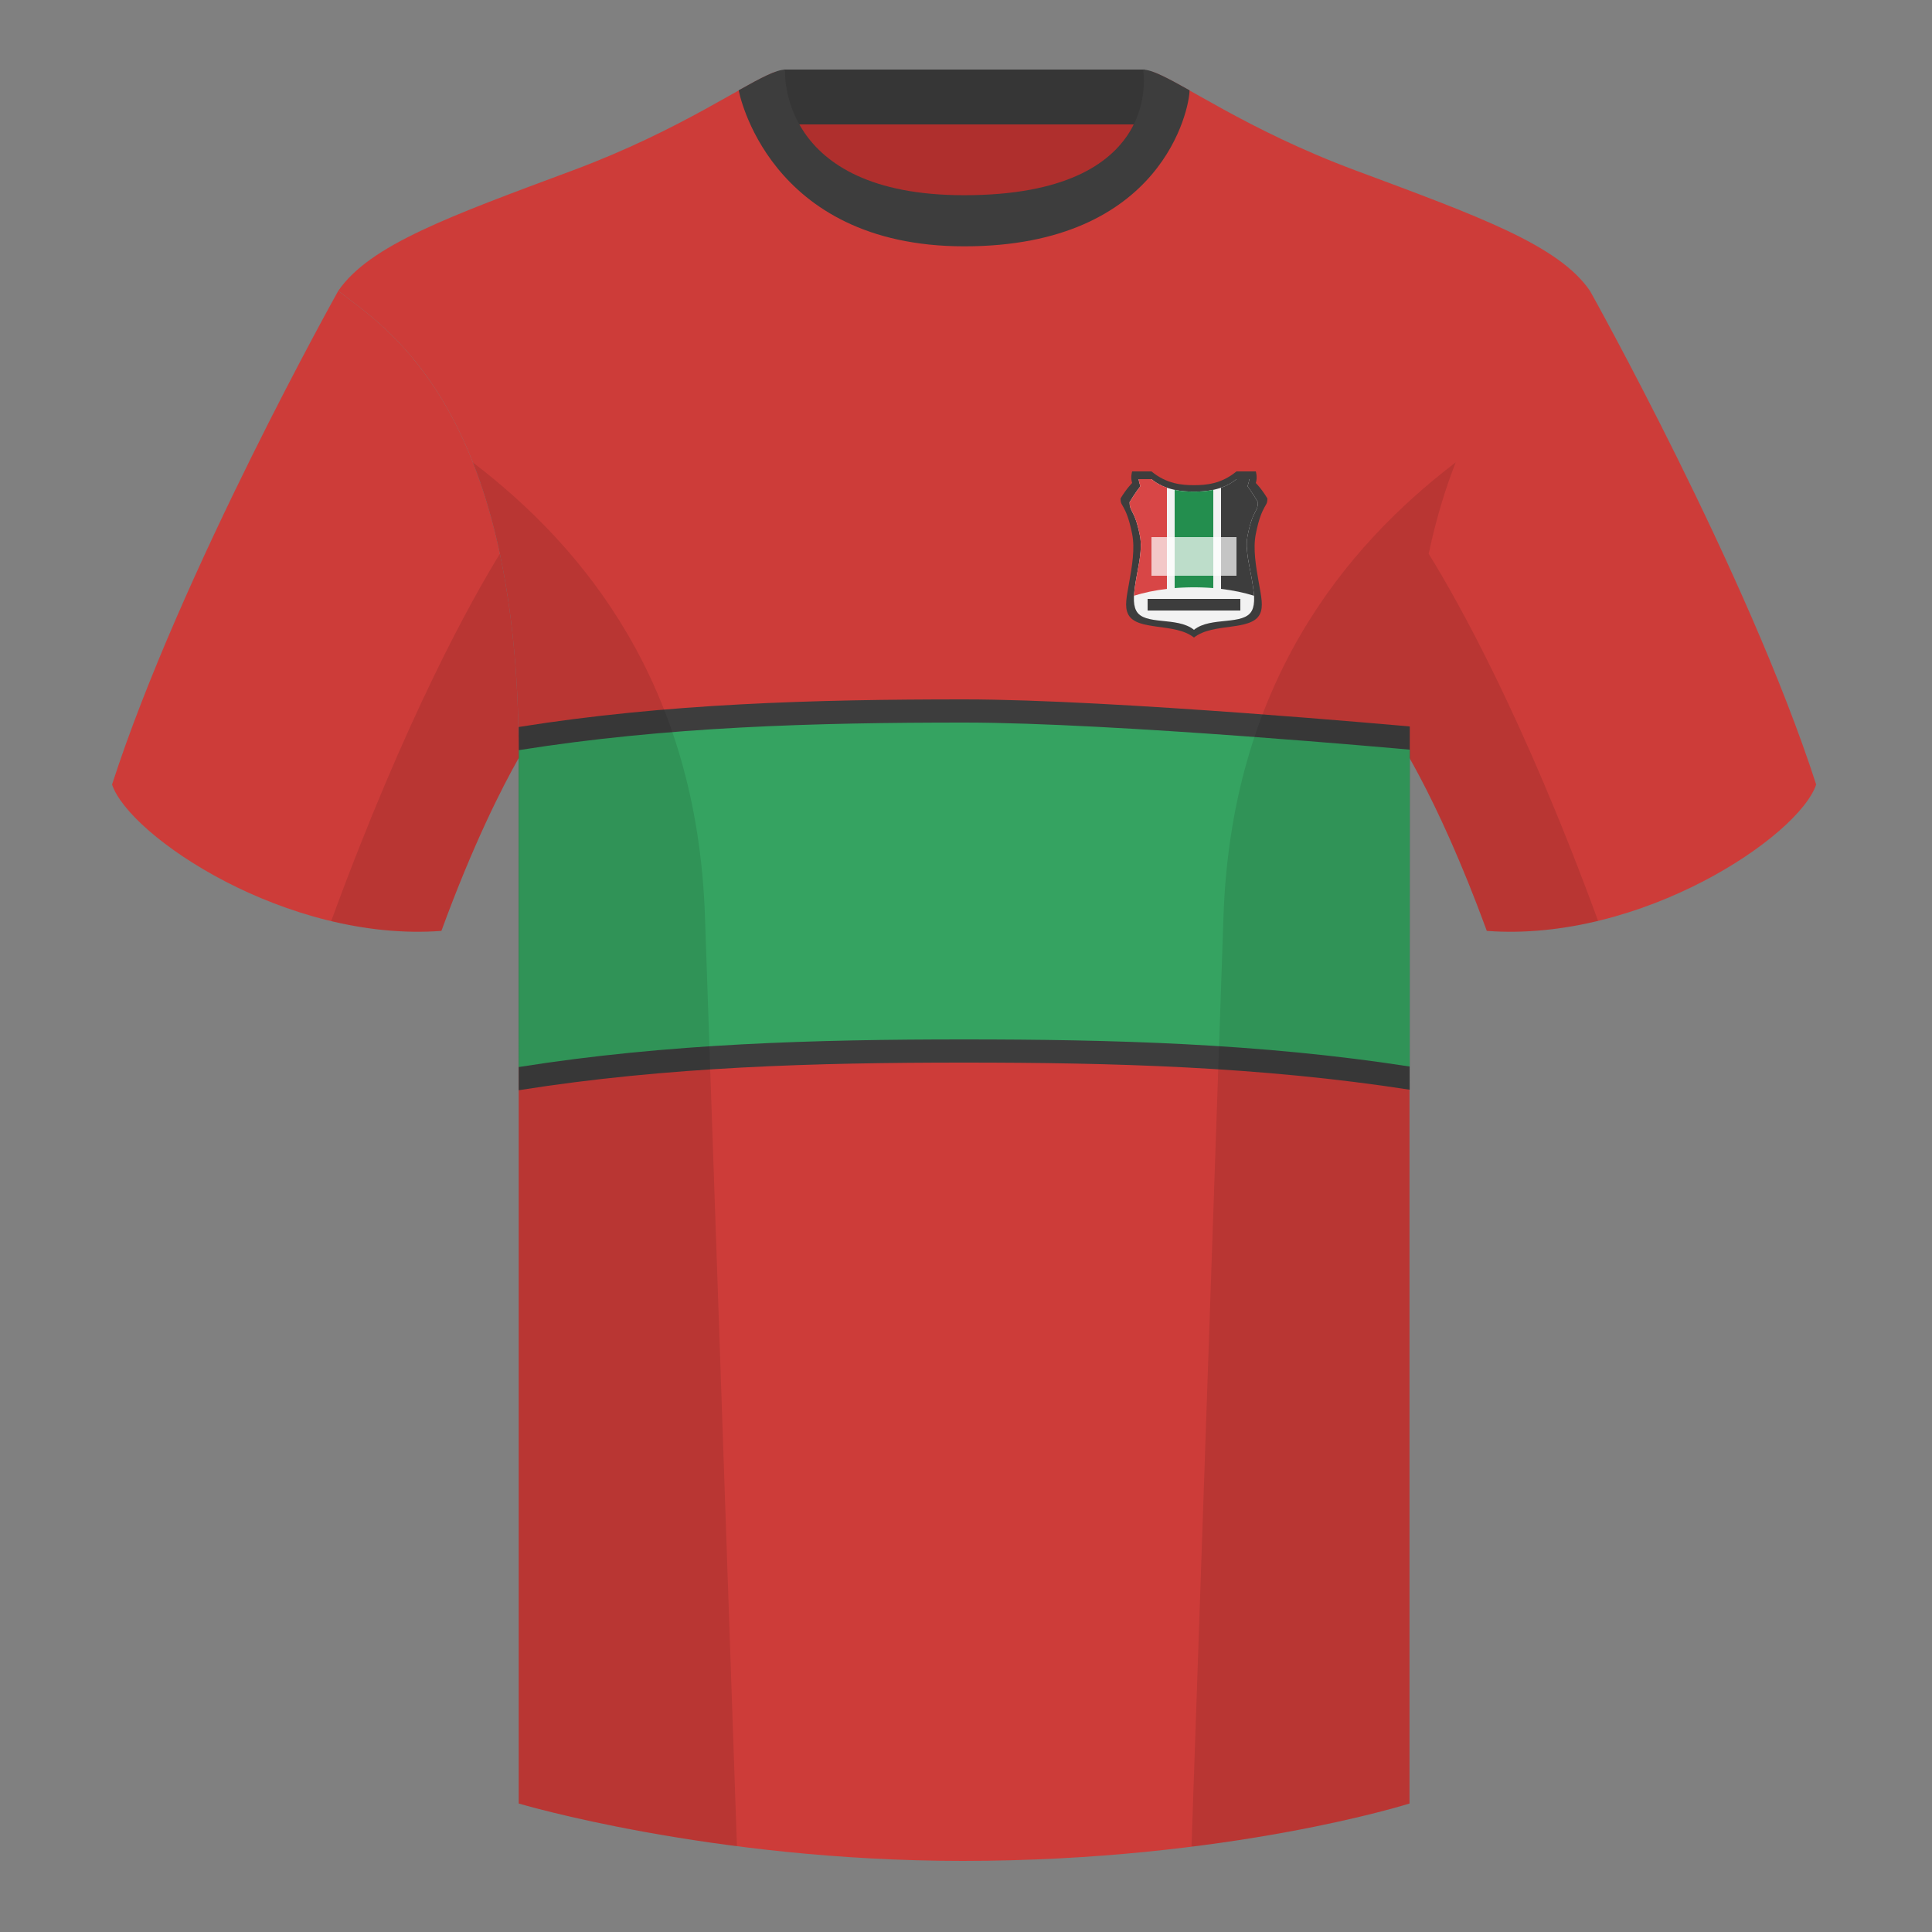 <?xml version="1.0" encoding="utf-8"?><svg width="500" height="500" viewBox="0 0 500 500" fill="none" xmlns="http://www.w3.org/2000/svg"><rect x="0" y="0" width="500" height="500" fill="#808080" stroke="none"/><path fill-rule="evenodd" clip-rule="evenodd" d="M202.999 109h94V22h-94v87Z" fill="#AF2F2D"/><path fill-rule="evenodd" clip-rule="evenodd" d="M202.867 32.198h93.458v-14.2h-93.458v14.2Z" fill="#363636"/><path fill-rule="evenodd" clip-rule="evenodd" d="M411.475 75.26s40.763 72.8 58.548 127.77c-4.445 13.375-45.208 40.86-85.232 37.885-13.34-36.4-24.46-52-24.46-52S357.368 93.83 411.475 75.26" fill="#CD3C39"/><path fill-rule="evenodd" clip-rule="evenodd" d="M249.514 57.705c-50.082 0-47.798-39.469-48.743-39.14-7.516 2.62-24.132 14.937-52.438 25.495-31.873 11.885-52.626 19.315-60.783 31.2 11.115 8.915 46.695 28.97 46.695 120.345v271.14S183.902 481.6 249.13 481.6c68.929 0 115.648-14.855 115.648-14.855v-271.14c0-91.375 35.58-111.43 46.699-120.345-8.156-11.885-28.909-19.315-60.782-31.2-28.36-10.576-44.982-22.919-52.478-25.508-.927-.32 4.177 39.153-48.703 39.153Z" fill="#CD3C39"/><path fill-rule="evenodd" clip-rule="evenodd" d="m364.849 188.013-.022 94.004C326.091 276.006 287.648 275 249.499 275c-38.427 0-76.847 1.05-115.26 7.149l-.002-93.847v-.157c38.212-6.097 76.664-7.145 115.357-7.145 38.412 0 115.255 7.013 115.255 7.013Z" fill="#3D3D3D"/><path fill-rule="evenodd" clip-rule="evenodd" d="m364.849 194.013-.022 82.004C326.091 270.006 287.648 269 249.499 269c-38.427 0-76.847 1.05-115.26 7.149l-.002-81.847v-.157c38.212-6.097 76.664-7.145 115.357-7.145 38.412 0 115.255 7.013 115.255 7.013Z" fill="#35A361"/><path d="M87.552 75.261c.773.62 1.664 1.294 2.653 2.042 13.241 10.01 44.036 33.29 44.036 118.299v.57c-4.456 7.867-11.814 22.379-20.01 44.743-40.024 2.975-80.787-24.51-85.232-37.885C46.784 148.06 87.547 75.26 87.547 75.26l.005.001Z" fill="#CD3C39"/><path fill-rule="evenodd" clip-rule="evenodd" d="M249.576 63.751c51.479 0 58.278-35.895 58.278-40.38-5.772-3.24-9.728-5.345-12.007-5.345 0 0 5.881 32.495-46.336 32.495-48.52 0-46.335-32.495-46.335-32.495-2.28 0-6.236 2.105-12.003 5.345 0 0 7.369 40.38 58.403 40.38" fill="#3D3D3D"/><path fill-rule="evenodd" clip-rule="evenodd" d="M413.585 238.323c-9.288 2.238-19.065 3.316-28.798 2.592-8.198-22.369-15.557-36.883-20.013-44.748v270.577s-21.102 6.71-55.866 11.111l-.544-.06c1.881-54.795 5.722-166.47 8.276-240.705 2.056-59.755 31.085-95.29 60.099-117.44-2.675 6.781-5.071 14.606-6.999 23.667 7.354 11.852 24.436 42.069 43.831 94.964l.014.042ZM190.717 477.795c-34.248-4.401-56.476-11.051-56.476-11.051V196.172c-4.456 7.867-11.814 22.379-20.01 44.743-9.633.716-19.308-.332-28.51-2.524.005-.032.011-.064.02-.096 19.377-52.848 36.305-83.066 43.609-94.944-1.929-9.075-4.327-16.912-7.006-23.701 29.014 22.15 58.044 57.685 60.099 117.44 2.554 74.235 6.396 185.91 8.276 240.705h-.002Z" fill="#000" fill-opacity=".1"/><path d="M308.999 125.562c-3.094 0-7.062-.304-10.999-3.562h-4.999s-.5 1.483 0 3c0 0-1.5 1.472-3.001 4 0 1.288.291 1.411.744 2.27.577 1.093 1.417 2.685 2.257 6.932.754 3.814-.029 8.293-.732 12.312-.694 3.973-1.311 6.498-.285 8.486 2.273 4.408 12.154 2.1 17.015 5.997V165l.001-.001.001.001v-.003c4.861-3.897 14.742-1.589 17.015-5.997 1.026-1.988.409-4.513-.285-8.486-.703-4.019-1.486-8.498-.732-12.312.84-4.247 1.68-5.839 2.257-6.932.453-.859.744-.982.744-2.27-1.501-2.528-3.001-4-3.001-4 .5-1.517 0-3 0-3H320c-3.937 3.258-7.905 3.562-10.999 3.562" fill="#3D3D3D"/><path d="M308.999 127.231c-2.768 0-7.477-.276-10.999-3.231h-3.315s0 .459.447 1.834c0 0-1.455 1.835-2.798 4.128 0 1.168.26 1.667.665 2.446.517.991 1.268 2.435 2.02 6.287.675 3.459-.36 7.521-.989 11.167-.621 3.603-.917 6.334 0 8.138 2.034 3.998 10.619 1.463 14.969 4.998V163l.001-.001V163v-.002c4.35-3.535 12.966-1 15-4.998.917-1.804.591-4.535-.031-8.138-.628-3.646-1.776-7.708-1.102-11.167.752-3.852 1.504-5.296 2.02-6.287.405-.779.665-1.278.665-2.446-1.343-2.293-2.685-4.128-2.685-4.128.448-1.375.448-1.834.448-1.834H320c-3.523 2.955-8.231 3.231-11 3.231" fill="#F2F2F2"/><path d="M302 126.221v26.182c-3.119.368-6.001.976-8.529 1.774.068-1.26.281-2.7.559-4.315.107-.62.226-1.252.346-1.891l.001-.003c.585-3.118 1.202-6.403.642-9.273-.752-3.852-1.503-5.296-2.02-6.287-.405-.779-.665-1.278-.665-2.446 1.343-2.293 2.798-4.128 2.798-4.128-.447-1.375-.447-1.834-.447-1.834H298c1.233 1.034 2.611 1.74 4 2.221Z" fill="#D84646"/><path d="M316 152.403v-26.182c1.389-.481 2.767-1.187 4-2.221h3.315s0 .459-.448 1.834c0 0 1.342 1.835 2.685 4.128 0 1.168-.259 1.667-.665 2.446-.516.991-1.268 2.435-2.02 6.287-.537 2.753.081 5.888.672 8.89.152.771.302 1.533.43 2.277.279 1.617.499 3.058.573 4.319-2.531-.8-5.418-1.409-8.542-1.778Z" fill="#3D3D3D"/><path d="M304 152.203v-25.432c1.884.396 3.666.46 4.999.46H309c1.334 0 3.116-.064 5-.46v25.432a61.111 61.111 0 0 0-5-.203c-1.71 0-3.382.07-5 .203Z" fill="#238E4E"/><path fill="#3D3D3D" d="M297 155h24v3h-24z"/><path opacity=".7" fill="#fff" d="M298 139h22v10h-22z"/></svg>